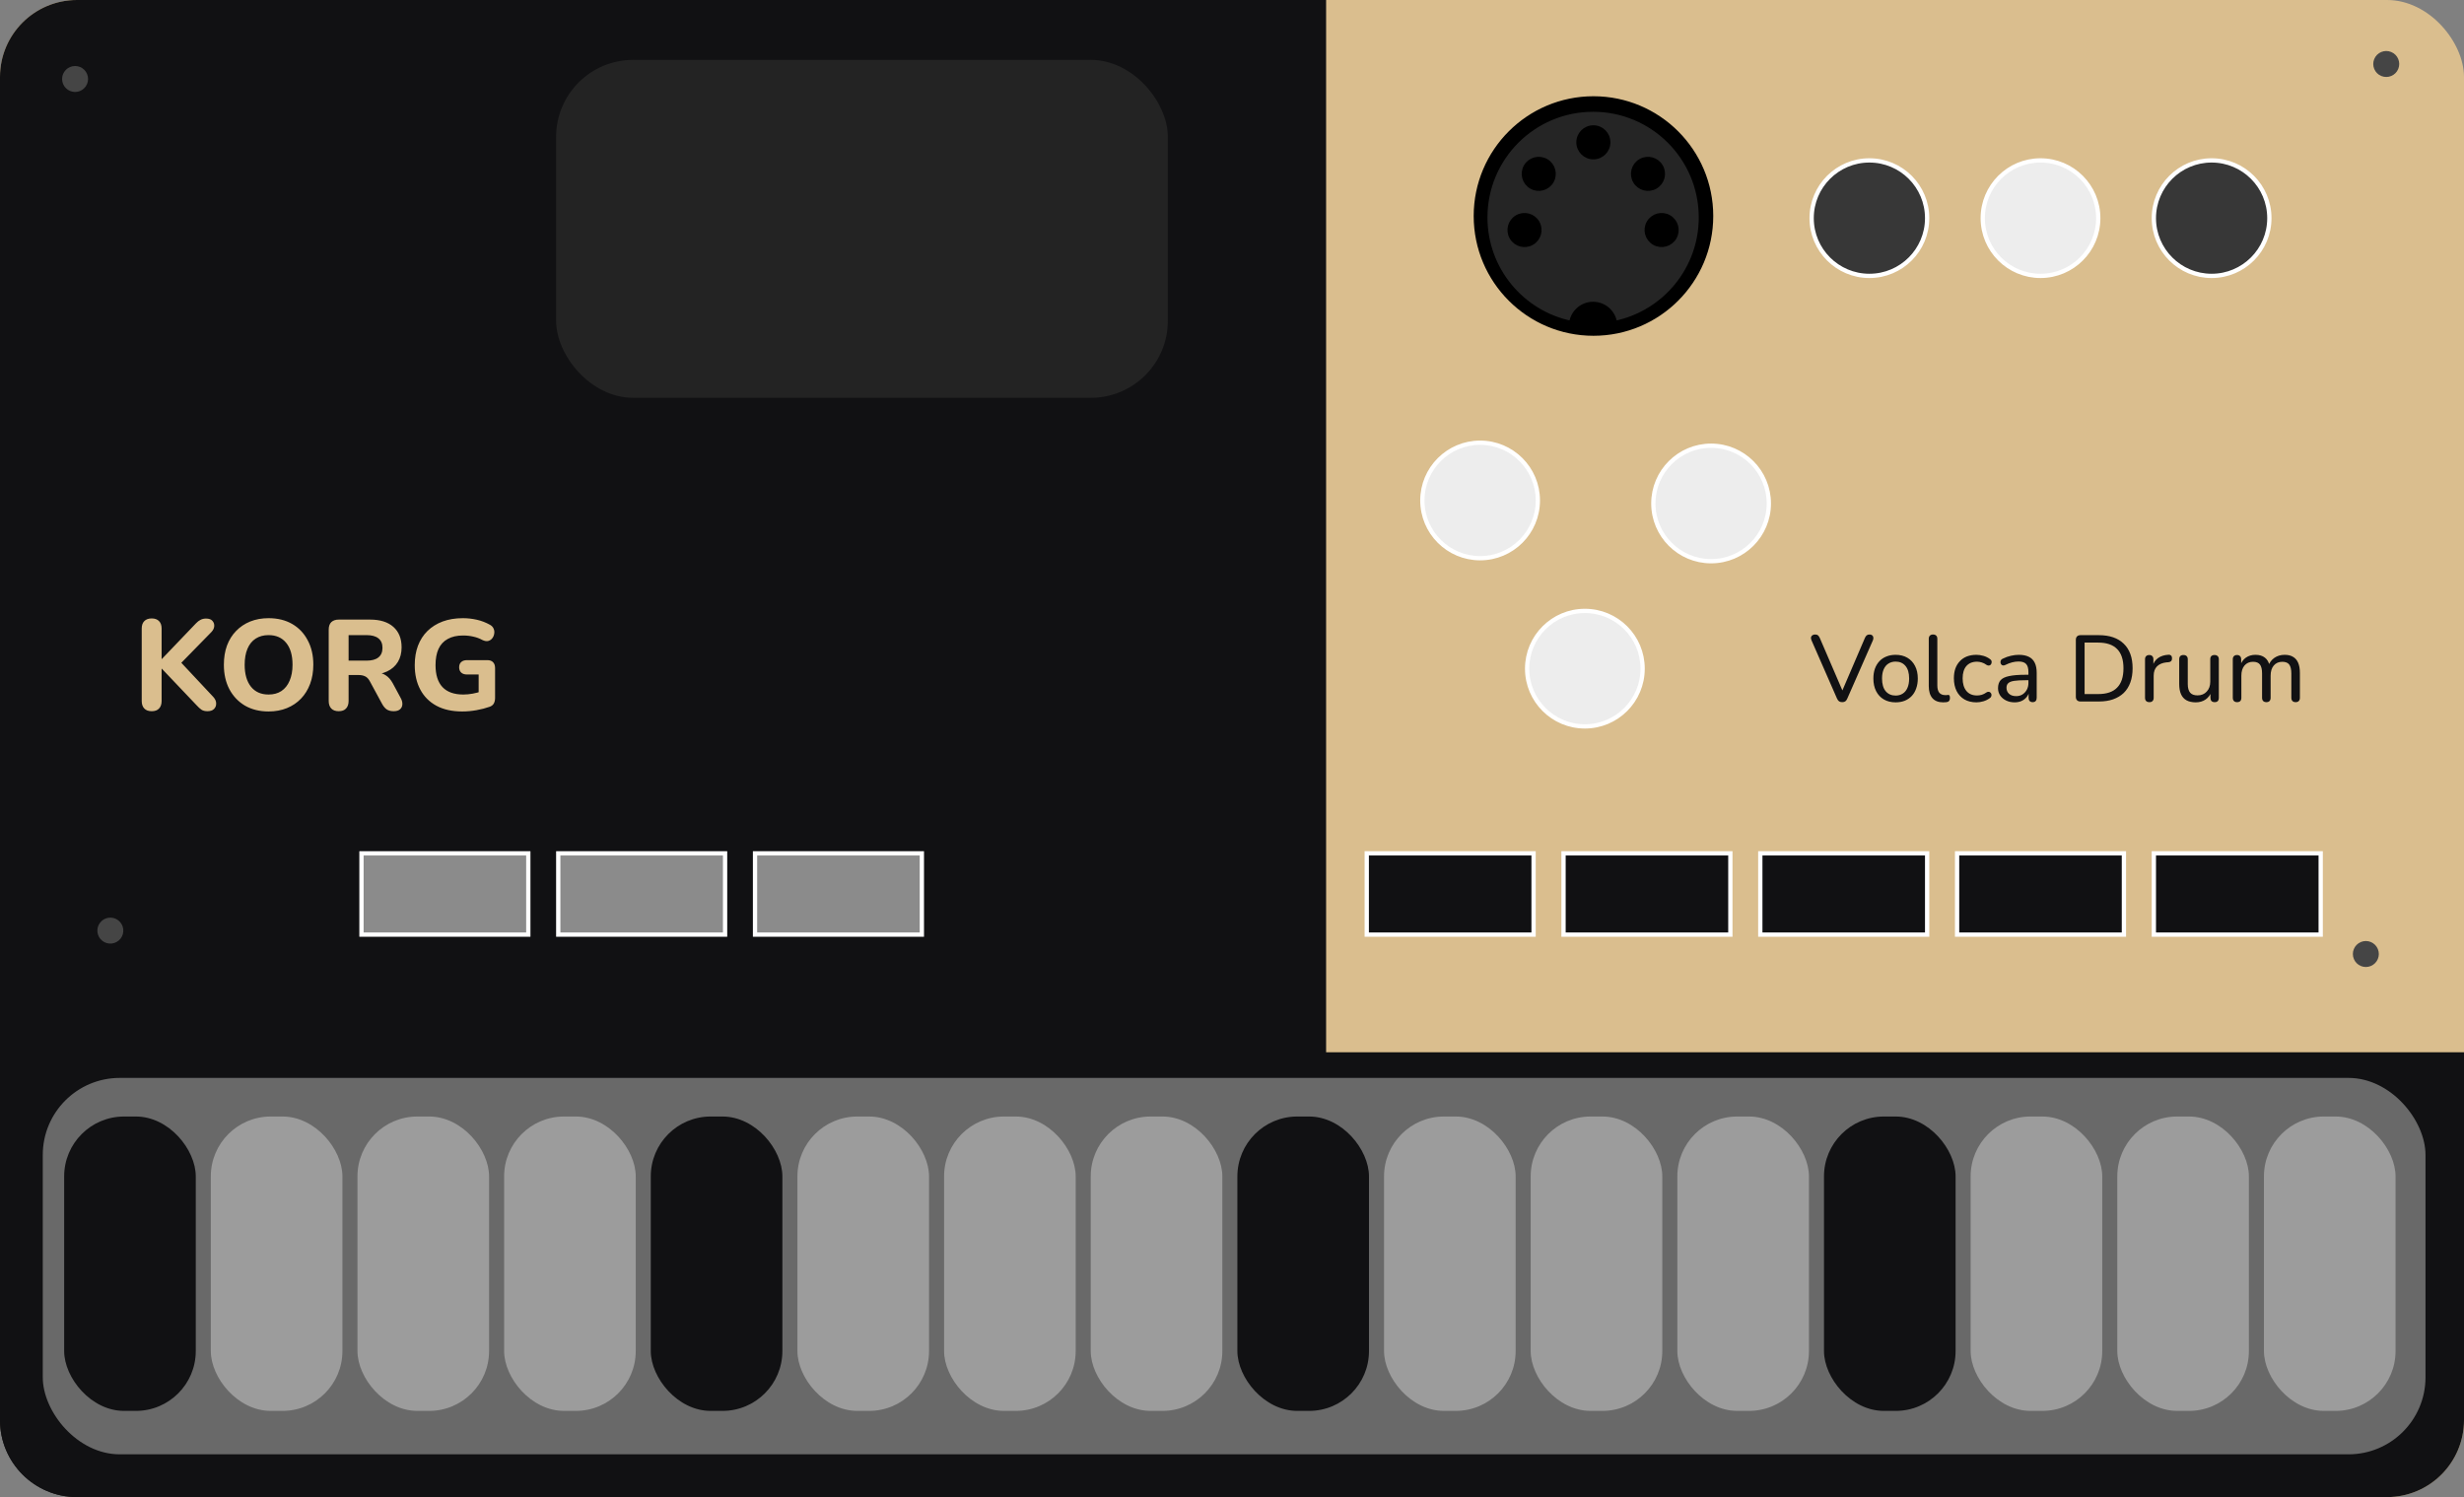 <svg width="576" height="350" viewBox="0 0 576 350" fill="none" xmlns="http://www.w3.org/2000/svg">
<rect x="0" y="0" width="576" height="350" fill="#808080" stroke="none"/>
<rect width="576" height="350" rx="18" fill="#DABE8E"/>
<path d="M0 18C0 8.059 8.059 0 18 0H310V350H18C8.059 350 0 341.941 0 332V18Z" fill="#111113"/>
<path d="M0 264C0 254.059 8.059 246 18 246H576V332C576 341.941 567.941 350 558 350H18C8.059 350 0 341.941 0 332V264Z" fill="#111113"/>
<circle cx="557.823" cy="14.961" r="3.035" transform="rotate(22.358 557.823 14.961)" fill="#454545"/>
<circle cx="17.552" cy="18.466" r="3.035" transform="rotate(-10.861 17.552 18.466)" fill="#454545"/>
<circle cx="25.794" cy="217.565" r="3.035" transform="rotate(38.349 25.794 217.565)" fill="#454545"/>
<circle cx="553.056" cy="223.034" r="3.035" transform="rotate(-22.538 553.056 223.034)" fill="#454545"/>
<path d="M35.47 166.27C34.71 166.27 34.13 166.06 33.73 165.64C33.33 165.22 33.13 164.63 33.13 163.87V146.95C33.13 146.19 33.33 145.61 33.73 145.21C34.13 144.79 34.71 144.58 35.47 144.58C36.21 144.58 36.78 144.79 37.18 145.21C37.58 145.61 37.78 146.19 37.78 146.95V154.06H37.84L45.82 145.72C46.16 145.36 46.51 145.09 46.87 144.91C47.25 144.71 47.68 144.61 48.16 144.61C48.86 144.61 49.36 144.79 49.66 145.15C49.98 145.51 50.12 145.93 50.08 146.41C50.04 146.89 49.82 147.34 49.42 147.76L41.41 155.95L41.44 153.94L49.84 162.91C50.3 163.41 50.53 163.92 50.53 164.44C50.55 164.96 50.38 165.4 50.02 165.76C49.68 166.1 49.17 166.27 48.49 166.27C47.91 166.27 47.44 166.15 47.08 165.91C46.74 165.67 46.36 165.32 45.94 164.86L37.84 156.34H37.78V163.87C37.78 164.63 37.58 165.22 37.18 165.64C36.8 166.06 36.23 166.27 35.47 166.27ZM62.774 166.33C60.694 166.33 58.864 165.88 57.284 164.98C55.724 164.06 54.504 162.78 53.624 161.14C52.764 159.5 52.334 157.59 52.334 155.41C52.334 153.75 52.574 152.26 53.054 150.94C53.554 149.6 54.264 148.46 55.184 147.52C56.104 146.56 57.204 145.82 58.484 145.3C59.784 144.78 61.214 144.52 62.774 144.52C64.894 144.52 66.734 144.97 68.294 145.87C69.854 146.77 71.064 148.04 71.924 149.68C72.804 151.3 73.244 153.2 73.244 155.38C73.244 157.04 72.994 158.54 72.494 159.88C71.994 161.22 71.284 162.37 70.364 163.33C69.444 164.29 68.344 165.03 67.064 165.55C65.784 166.07 64.354 166.33 62.774 166.33ZM62.774 162.37C63.954 162.37 64.954 162.1 65.774 161.56C66.614 161 67.254 160.2 67.694 159.16C68.154 158.1 68.384 156.85 68.384 155.41C68.384 153.21 67.894 151.51 66.914 150.31C65.934 149.09 64.554 148.48 62.774 148.48C61.614 148.48 60.614 148.75 59.774 149.29C58.934 149.83 58.294 150.62 57.854 151.66C57.414 152.7 57.194 153.95 57.194 155.41C57.194 157.59 57.684 159.3 58.664 160.54C59.644 161.76 61.014 162.37 62.774 162.37ZM79.181 166.27C78.421 166.27 77.841 166.06 77.441 165.64C77.041 165.22 76.841 164.63 76.841 163.87V147.22C76.841 146.44 77.041 145.85 77.441 145.45C77.861 145.05 78.451 144.85 79.211 144.85H86.501C88.861 144.85 90.681 145.42 91.961 146.56C93.241 147.7 93.881 149.29 93.881 151.33C93.881 152.65 93.591 153.79 93.011 154.75C92.431 155.71 91.591 156.45 90.491 156.97C89.411 157.49 88.081 157.75 86.501 157.75L86.741 157.24H87.971C88.811 157.24 89.541 157.45 90.161 157.87C90.801 158.27 91.351 158.89 91.811 159.73L93.671 163.18C93.951 163.68 94.081 164.17 94.061 164.65C94.041 165.13 93.861 165.52 93.521 165.82C93.181 166.12 92.681 166.27 92.021 166.27C91.361 166.27 90.821 166.13 90.401 165.85C90.001 165.57 89.641 165.14 89.321 164.56L86.441 159.25C86.141 158.69 85.771 158.31 85.331 158.11C84.911 157.91 84.391 157.81 83.771 157.81H81.491V163.87C81.491 164.63 81.291 165.22 80.891 165.64C80.511 166.06 79.941 166.27 79.181 166.27ZM81.491 154.45H85.661C86.901 154.45 87.831 154.2 88.451 153.7C89.091 153.2 89.411 152.45 89.411 151.45C89.411 150.47 89.091 149.73 88.451 149.23C87.831 148.73 86.901 148.48 85.661 148.48H81.491V154.45ZM108.053 166.33C105.673 166.33 103.653 165.88 101.993 164.98C100.353 164.08 99.103 162.82 98.243 161.2C97.383 159.58 96.953 157.68 96.953 155.5C96.953 153.82 97.203 152.31 97.703 150.97C98.223 149.61 98.963 148.46 99.923 147.52C100.903 146.56 102.083 145.82 103.463 145.3C104.863 144.78 106.443 144.52 108.203 144.52C109.283 144.52 110.363 144.64 111.443 144.88C112.523 145.12 113.563 145.52 114.563 146.08C114.983 146.32 115.263 146.63 115.403 147.01C115.563 147.37 115.603 147.76 115.523 148.18C115.463 148.58 115.303 148.94 115.043 149.26C114.803 149.56 114.483 149.76 114.083 149.86C113.703 149.94 113.263 149.86 112.763 149.62C112.103 149.26 111.403 149 110.663 148.84C109.923 148.66 109.113 148.57 108.233 148.57C106.813 148.57 105.623 148.84 104.663 149.38C103.703 149.9 102.983 150.68 102.503 151.72C102.043 152.74 101.813 154 101.813 155.5C101.813 157.76 102.353 159.47 103.433 160.63C104.533 161.79 106.153 162.37 108.293 162.37C109.013 162.37 109.753 162.3 110.513 162.16C111.273 162.02 112.023 161.82 112.763 161.56L111.893 163.45V157.69H109.193C108.593 157.69 108.133 157.54 107.813 157.24C107.493 156.94 107.333 156.53 107.333 156.01C107.333 155.47 107.493 155.06 107.813 154.78C108.133 154.48 108.593 154.33 109.193 154.33H113.903C114.503 154.33 114.953 154.49 115.253 154.81C115.573 155.13 115.733 155.59 115.733 156.19V163.15C115.733 163.67 115.633 164.11 115.433 164.47C115.233 164.83 114.893 165.09 114.413 165.25C113.513 165.57 112.503 165.83 111.383 166.03C110.263 166.23 109.153 166.33 108.053 166.33Z" fill="#DABE8E"/>
<path d="M430.656 164.154C430.348 164.154 430.099 164.088 429.908 163.956C429.717 163.809 429.556 163.589 429.424 163.296L423.462 149.678C423.345 149.399 423.308 149.165 423.352 148.974C423.411 148.769 423.521 148.615 423.682 148.512C423.858 148.395 424.063 148.336 424.298 148.336C424.606 148.336 424.833 148.402 424.98 148.534C425.141 148.666 425.281 148.864 425.398 149.128L431.074 162.306H430.304L435.958 149.128C436.075 148.864 436.215 148.666 436.376 148.534C436.537 148.402 436.765 148.336 437.058 148.336C437.293 148.336 437.483 148.395 437.63 148.512C437.791 148.629 437.887 148.791 437.916 148.996C437.96 149.187 437.931 149.414 437.828 149.678L431.844 163.296C431.727 163.589 431.573 163.809 431.382 163.956C431.206 164.088 430.964 164.154 430.656 164.154ZM443.125 164.198C442.069 164.198 441.152 163.971 440.375 163.516C439.598 163.061 438.996 162.416 438.571 161.58C438.146 160.744 437.933 159.761 437.933 158.632C437.933 157.781 438.05 157.019 438.285 156.344C438.534 155.655 438.886 155.068 439.341 154.584C439.796 154.1 440.338 153.733 440.969 153.484C441.614 153.22 442.333 153.088 443.125 153.088C444.181 153.088 445.098 153.315 445.875 153.77C446.652 154.225 447.254 154.87 447.679 155.706C448.104 156.527 448.317 157.503 448.317 158.632C448.317 159.483 448.192 160.253 447.943 160.942C447.708 161.631 447.364 162.218 446.909 162.702C446.454 163.186 445.904 163.56 445.259 163.824C444.628 164.073 443.917 164.198 443.125 164.198ZM443.125 162.614C443.77 162.614 444.328 162.46 444.797 162.152C445.281 161.844 445.648 161.397 445.897 160.81C446.161 160.223 446.293 159.497 446.293 158.632C446.293 157.341 446.007 156.359 445.435 155.684C444.863 155.009 444.093 154.672 443.125 154.672C442.494 154.672 441.937 154.826 441.453 155.134C440.984 155.427 440.617 155.867 440.353 156.454C440.089 157.041 439.957 157.767 439.957 158.632C439.957 159.923 440.243 160.913 440.815 161.602C441.402 162.277 442.172 162.614 443.125 162.614ZM454.247 164.198C453.147 164.198 452.311 163.875 451.739 163.23C451.167 162.57 450.881 161.624 450.881 160.392V149.348C450.881 149.011 450.969 148.761 451.145 148.6C451.321 148.424 451.563 148.336 451.871 148.336C452.194 148.336 452.443 148.424 452.619 148.6C452.795 148.761 452.883 149.011 452.883 149.348V160.238C452.883 161.001 453.037 161.573 453.345 161.954C453.668 162.321 454.123 162.504 454.709 162.504C454.841 162.504 454.959 162.504 455.061 162.504C455.164 162.489 455.267 162.475 455.369 162.46C455.531 162.445 455.648 162.489 455.721 162.592C455.795 162.695 455.831 162.9 455.831 163.208C455.831 163.487 455.765 163.707 455.633 163.868C455.516 164.015 455.318 164.11 455.039 164.154C454.907 164.169 454.775 164.176 454.643 164.176C454.511 164.191 454.379 164.198 454.247 164.198ZM462.033 164.198C460.948 164.198 460.009 163.971 459.217 163.516C458.425 163.047 457.816 162.394 457.391 161.558C456.966 160.707 456.753 159.71 456.753 158.566C456.753 157.715 456.87 156.953 457.105 156.278C457.354 155.603 457.706 155.031 458.161 154.562C458.616 154.078 459.166 153.711 459.811 153.462C460.471 153.213 461.212 153.088 462.033 153.088C462.546 153.088 463.089 153.169 463.661 153.33C464.233 153.491 464.761 153.755 465.245 154.122C465.406 154.239 465.509 154.379 465.553 154.54C465.597 154.687 465.597 154.841 465.553 155.002C465.524 155.163 465.45 155.303 465.333 155.42C465.23 155.523 465.091 155.581 464.915 155.596C464.754 155.611 464.578 155.559 464.387 155.442C464.035 155.178 463.661 154.987 463.265 154.87C462.884 154.753 462.517 154.694 462.165 154.694C461.622 154.694 461.138 154.782 460.713 154.958C460.302 155.134 459.95 155.391 459.657 155.728C459.378 156.051 459.166 156.454 459.019 156.938C458.872 157.407 458.799 157.957 458.799 158.588C458.799 159.835 459.092 160.817 459.679 161.536C460.266 162.24 461.094 162.592 462.165 162.592C462.517 162.592 462.884 162.541 463.265 162.438C463.646 162.321 464.02 162.13 464.387 161.866C464.578 161.749 464.754 161.705 464.915 161.734C465.076 161.749 465.208 161.815 465.311 161.932C465.428 162.035 465.502 162.167 465.531 162.328C465.56 162.475 465.546 162.629 465.487 162.79C465.443 162.951 465.34 163.083 465.179 163.186C464.71 163.538 464.196 163.795 463.639 163.956C463.082 164.117 462.546 164.198 462.033 164.198ZM470.942 164.198C470.208 164.198 469.541 164.051 468.94 163.758C468.353 163.465 467.891 163.069 467.554 162.57C467.231 162.071 467.07 161.514 467.07 160.898C467.07 160.106 467.268 159.483 467.664 159.028C468.06 158.573 468.727 158.251 469.666 158.06C470.604 157.855 471.866 157.752 473.45 157.752H474.484V159.028H473.494C472.364 159.028 471.47 159.079 470.81 159.182C470.164 159.285 469.71 159.468 469.446 159.732C469.182 159.981 469.05 160.333 469.05 160.788C469.05 161.36 469.248 161.829 469.644 162.196C470.054 162.563 470.612 162.746 471.316 162.746C471.873 162.746 472.364 162.614 472.79 162.35C473.215 162.071 473.552 161.705 473.802 161.25C474.051 160.781 474.176 160.245 474.176 159.644V157.114C474.176 156.249 474 155.625 473.648 155.244C473.296 154.848 472.702 154.65 471.866 154.65C471.382 154.65 470.883 154.716 470.37 154.848C469.856 154.98 469.321 155.185 468.764 155.464C468.544 155.567 468.353 155.603 468.192 155.574C468.03 155.53 467.898 155.442 467.796 155.31C467.708 155.163 467.656 155.009 467.642 154.848C467.642 154.672 467.678 154.503 467.752 154.342C467.84 154.181 467.986 154.063 468.192 153.99C468.837 153.667 469.475 153.44 470.106 153.308C470.751 153.161 471.352 153.088 471.91 153.088C472.863 153.088 473.648 153.242 474.264 153.55C474.88 153.843 475.342 154.305 475.65 154.936C475.958 155.552 476.112 156.344 476.112 157.312V163.12C476.112 163.457 476.031 163.714 475.87 163.89C475.708 164.066 475.474 164.154 475.166 164.154C474.872 164.154 474.638 164.066 474.462 163.89C474.3 163.714 474.22 163.457 474.22 163.12V161.558H474.418C474.3 162.101 474.08 162.57 473.758 162.966C473.435 163.362 473.032 163.67 472.548 163.89C472.078 164.095 471.543 164.198 470.942 164.198ZM486.363 164C486.011 164 485.739 163.905 485.549 163.714C485.358 163.523 485.263 163.252 485.263 162.9V149.59C485.263 149.238 485.358 148.967 485.549 148.776C485.739 148.585 486.011 148.49 486.363 148.49H490.609C493.146 148.49 495.097 149.157 496.461 150.492C497.839 151.812 498.529 153.726 498.529 156.234C498.529 157.481 498.353 158.588 498.001 159.556C497.649 160.524 497.135 161.338 496.461 161.998C495.786 162.643 494.957 163.142 493.975 163.494C493.007 163.831 491.885 164 490.609 164H486.363ZM487.309 162.262H490.477C491.474 162.262 492.339 162.137 493.073 161.888C493.806 161.639 494.415 161.265 494.899 160.766C495.397 160.267 495.771 159.644 496.021 158.896C496.27 158.133 496.395 157.246 496.395 156.234C496.395 154.225 495.896 152.721 494.899 151.724C493.916 150.727 492.442 150.228 490.477 150.228H487.309V162.262ZM502.468 164.154C502.131 164.154 501.874 164.066 501.698 163.89C501.522 163.714 501.434 163.457 501.434 163.12V154.144C501.434 153.807 501.522 153.557 501.698 153.396C501.874 153.22 502.116 153.132 502.424 153.132C502.732 153.132 502.967 153.22 503.128 153.396C503.304 153.557 503.392 153.807 503.392 154.144V155.838H503.172C503.407 154.958 503.847 154.291 504.492 153.836C505.137 153.381 505.951 153.125 506.934 153.066C507.169 153.051 507.359 153.11 507.506 153.242C507.653 153.359 507.733 153.565 507.748 153.858C507.763 154.137 507.697 154.364 507.55 154.54C507.403 154.701 507.176 154.797 506.868 154.826L506.472 154.848C505.504 154.951 504.756 155.266 504.228 155.794C503.715 156.322 503.458 157.048 503.458 157.972V163.12C503.458 163.457 503.37 163.714 503.194 163.89C503.033 164.066 502.791 164.154 502.468 164.154ZM513.297 164.198C512.432 164.198 511.706 164.037 511.119 163.714C510.547 163.391 510.122 162.915 509.843 162.284C509.565 161.653 509.425 160.861 509.425 159.908V154.144C509.425 153.807 509.506 153.557 509.667 153.396C509.843 153.22 510.093 153.132 510.415 153.132C510.738 153.132 510.987 153.22 511.163 153.396C511.339 153.557 511.427 153.807 511.427 154.144V159.908C511.427 160.817 511.611 161.492 511.977 161.932C512.344 162.357 512.923 162.57 513.715 162.57C514.595 162.57 515.307 162.277 515.849 161.69C516.407 161.103 516.685 160.326 516.685 159.358V154.144C516.685 153.807 516.766 153.557 516.927 153.396C517.103 153.22 517.353 153.132 517.675 153.132C517.998 153.132 518.247 153.22 518.423 153.396C518.599 153.557 518.687 153.807 518.687 154.144V163.12C518.687 163.809 518.365 164.154 517.719 164.154C517.397 164.154 517.147 164.066 516.971 163.89C516.81 163.714 516.729 163.457 516.729 163.12V161.206L517.015 161.58C516.722 162.431 516.245 163.083 515.585 163.538C514.94 163.978 514.177 164.198 513.297 164.198ZM522.943 164.154C522.635 164.154 522.393 164.066 522.217 163.89C522.041 163.714 521.953 163.457 521.953 163.12V154.144C521.953 153.807 522.041 153.557 522.217 153.396C522.393 153.22 522.635 153.132 522.943 153.132C523.251 153.132 523.485 153.22 523.647 153.396C523.823 153.557 523.911 153.807 523.911 154.144V156.014L523.669 155.618C523.947 154.811 524.395 154.188 525.011 153.748C525.641 153.308 526.389 153.088 527.255 153.088C528.164 153.088 528.897 153.308 529.455 153.748C530.012 154.173 530.386 154.826 530.577 155.706H530.269C530.533 154.899 531.002 154.261 531.677 153.792C532.366 153.323 533.165 153.088 534.075 153.088C534.881 153.088 535.541 153.249 536.055 153.572C536.583 153.88 536.979 154.349 537.243 154.98C537.507 155.596 537.639 156.388 537.639 157.356V163.12C537.639 163.457 537.551 163.714 537.375 163.89C537.199 164.066 536.957 164.154 536.649 164.154C536.326 164.154 536.077 164.066 535.901 163.89C535.725 163.714 535.637 163.457 535.637 163.12V157.444C535.637 156.505 535.475 155.816 535.153 155.376C534.83 154.936 534.287 154.716 533.525 154.716C532.689 154.716 532.021 155.009 531.523 155.596C531.039 156.168 530.797 156.96 530.797 157.972V163.12C530.797 163.457 530.709 163.714 530.533 163.89C530.371 164.066 530.129 164.154 529.807 164.154C529.484 164.154 529.235 164.066 529.059 163.89C528.883 163.714 528.795 163.457 528.795 163.12V157.444C528.795 156.505 528.633 155.816 528.311 155.376C527.988 154.936 527.445 154.716 526.683 154.716C525.847 154.716 525.179 155.009 524.681 155.596C524.197 156.168 523.955 156.96 523.955 157.972V163.12C523.955 163.809 523.617 164.154 522.943 164.154Z" fill="#111113"/>
<rect x="10" y="252" width="557" height="88" rx="18" fill="#696969"/>
<rect x="15" y="261.026" width="30.766" height="68.82" rx="14" fill="#111113"/>
<rect x="49.282" y="261.026" width="30.766" height="68.82" rx="14" fill="#9C9C9C"/>
<rect x="83.564" y="261.026" width="30.766" height="68.82" rx="14" fill="#9C9C9C"/>
<rect x="117.847" y="261.026" width="30.766" height="68.82" rx="14" fill="#9C9C9C"/>
<rect x="152.129" y="261.026" width="30.766" height="68.82" rx="14" fill="#111113"/>
<rect x="186.411" y="261.026" width="30.766" height="68.82" rx="14" fill="#9C9C9C"/>
<rect x="220.694" y="261.026" width="30.766" height="68.82" rx="14" fill="#9C9C9C"/>
<rect x="254.976" y="261.026" width="30.766" height="68.82" rx="14" fill="#9C9C9C"/>
<rect x="289.258" y="261.026" width="30.766" height="68.82" rx="14" fill="#111113"/>
<rect x="323.541" y="261.026" width="30.766" height="68.82" rx="14" fill="#9C9C9C"/>
<rect x="357.823" y="261.026" width="30.766" height="68.82" rx="14" fill="#9C9C9C"/>
<rect x="392.105" y="261.026" width="30.766" height="68.82" rx="14" fill="#9C9C9C"/>
<rect x="426.387" y="261.026" width="30.766" height="68.82" rx="14" fill="#111113"/>
<rect x="460.669" y="261.026" width="30.766" height="68.82" rx="14" fill="#9C9C9C"/>
<rect x="529.234" y="261.026" width="30.766" height="68.82" rx="14" fill="#9C9C9C"/>
<rect x="494.952" y="261.026" width="30.766" height="68.82" rx="14" fill="#9C9C9C"/>
<rect x="130" y="14" width="143" height="79" rx="18" fill="#232323"/>
<path d="M345 50.501C345 65.689 357.313 78.001 372.5 78.001C387.687 78.001 400 65.689 400 50.501C400 35.313 387.688 23 372.5 23C357.313 23 345 35.313 345 50.501Z" fill="black" stroke="black"/>
<path d="M372.415 25.632C358.499 25.632 347.217 36.914 347.217 50.83C347.217 62.994 355.839 73.145 367.304 75.507C367.65 72.99 369.803 71.049 372.415 71.049C375.025 71.049 377.179 72.991 377.524 75.508C388.99 73.145 397.612 62.994 397.612 50.83C397.612 36.914 386.331 25.632 372.415 25.632Z" fill="#252525" stroke="black"/>
<path d="M353.364 55.519C354.326 57.185 356.457 57.756 358.124 56.794C359.79 55.831 360.361 53.701 359.399 52.034C358.438 50.369 356.307 49.797 354.64 50.759C352.973 51.722 352.402 53.853 353.364 55.519Z" fill="black" stroke="black"/>
<path d="M362.724 42.388C363.686 40.721 363.115 38.59 361.448 37.628C359.781 36.666 357.651 37.237 356.689 38.903C355.727 40.569 356.298 42.7 357.964 43.662C359.631 44.624 361.762 44.053 362.724 42.388Z" fill="black" stroke="black"/>
<path d="M372.476 36.757C374.4 36.757 375.96 35.197 375.96 33.273C375.96 31.348 374.4 29.788 372.476 29.788C370.553 29.788 368.992 31.348 368.992 33.273C368.992 35.197 370.553 36.757 372.476 36.757Z" fill="black" stroke="black"/>
<path d="M391.449 55.519C392.411 53.852 391.84 51.722 390.173 50.76C388.506 49.797 386.376 50.368 385.414 52.035C384.452 53.7 385.023 55.831 386.69 56.794C388.356 57.756 390.487 57.185 391.449 55.519Z" fill="black" stroke="black"/>
<path d="M382.227 42.387C383.19 44.054 385.32 44.624 386.987 43.662C388.654 42.7 389.224 40.569 388.262 38.903C387.3 37.237 385.17 36.666 383.503 37.628C381.837 38.59 381.266 40.722 382.227 42.387Z" fill="black" stroke="black"/>
<circle cx="370.491" cy="156.322" r="13.5" transform="rotate(-180 370.491 156.322)" fill="#EDEDED" stroke="white"/>
<circle cx="399.995" cy="117.702" r="13.5" transform="rotate(-180 399.995 117.702)" fill="#EDEDED" stroke="white"/>
<circle cx="346" cy="117" r="13.5" transform="rotate(-180 346 117)" fill="#EDEDED" stroke="white"/>
<circle cx="477" cy="51" r="13.5" fill="#EDEDED" stroke="white"/>
<circle cx="437" cy="51" r="13.5" fill="#373737" stroke="white"/>
<circle cx="517" cy="51" r="13.5" fill="#373737" stroke="white"/>
<rect x="319.5" y="199.5" width="39" height="19" fill="#111113" stroke="white"/>
<rect x="84.5" y="199.5" width="39" height="19" fill="#8B8B8B" stroke="white"/>
<rect x="365.5" y="199.5" width="39" height="19" fill="#111113" stroke="white"/>
<rect x="130.5" y="199.5" width="39" height="19" fill="#8B8B8B" stroke="white"/>
<rect x="411.5" y="199.5" width="39" height="19" fill="#111113" stroke="white"/>
<rect x="176.5" y="199.5" width="39" height="19" fill="#8B8B8B" stroke="white"/>
<rect x="457.5" y="199.5" width="39" height="19" fill="#111113" stroke="white"/>
<rect x="503.5" y="199.5" width="39" height="19" fill="#111113" stroke="white"/>
</svg>
